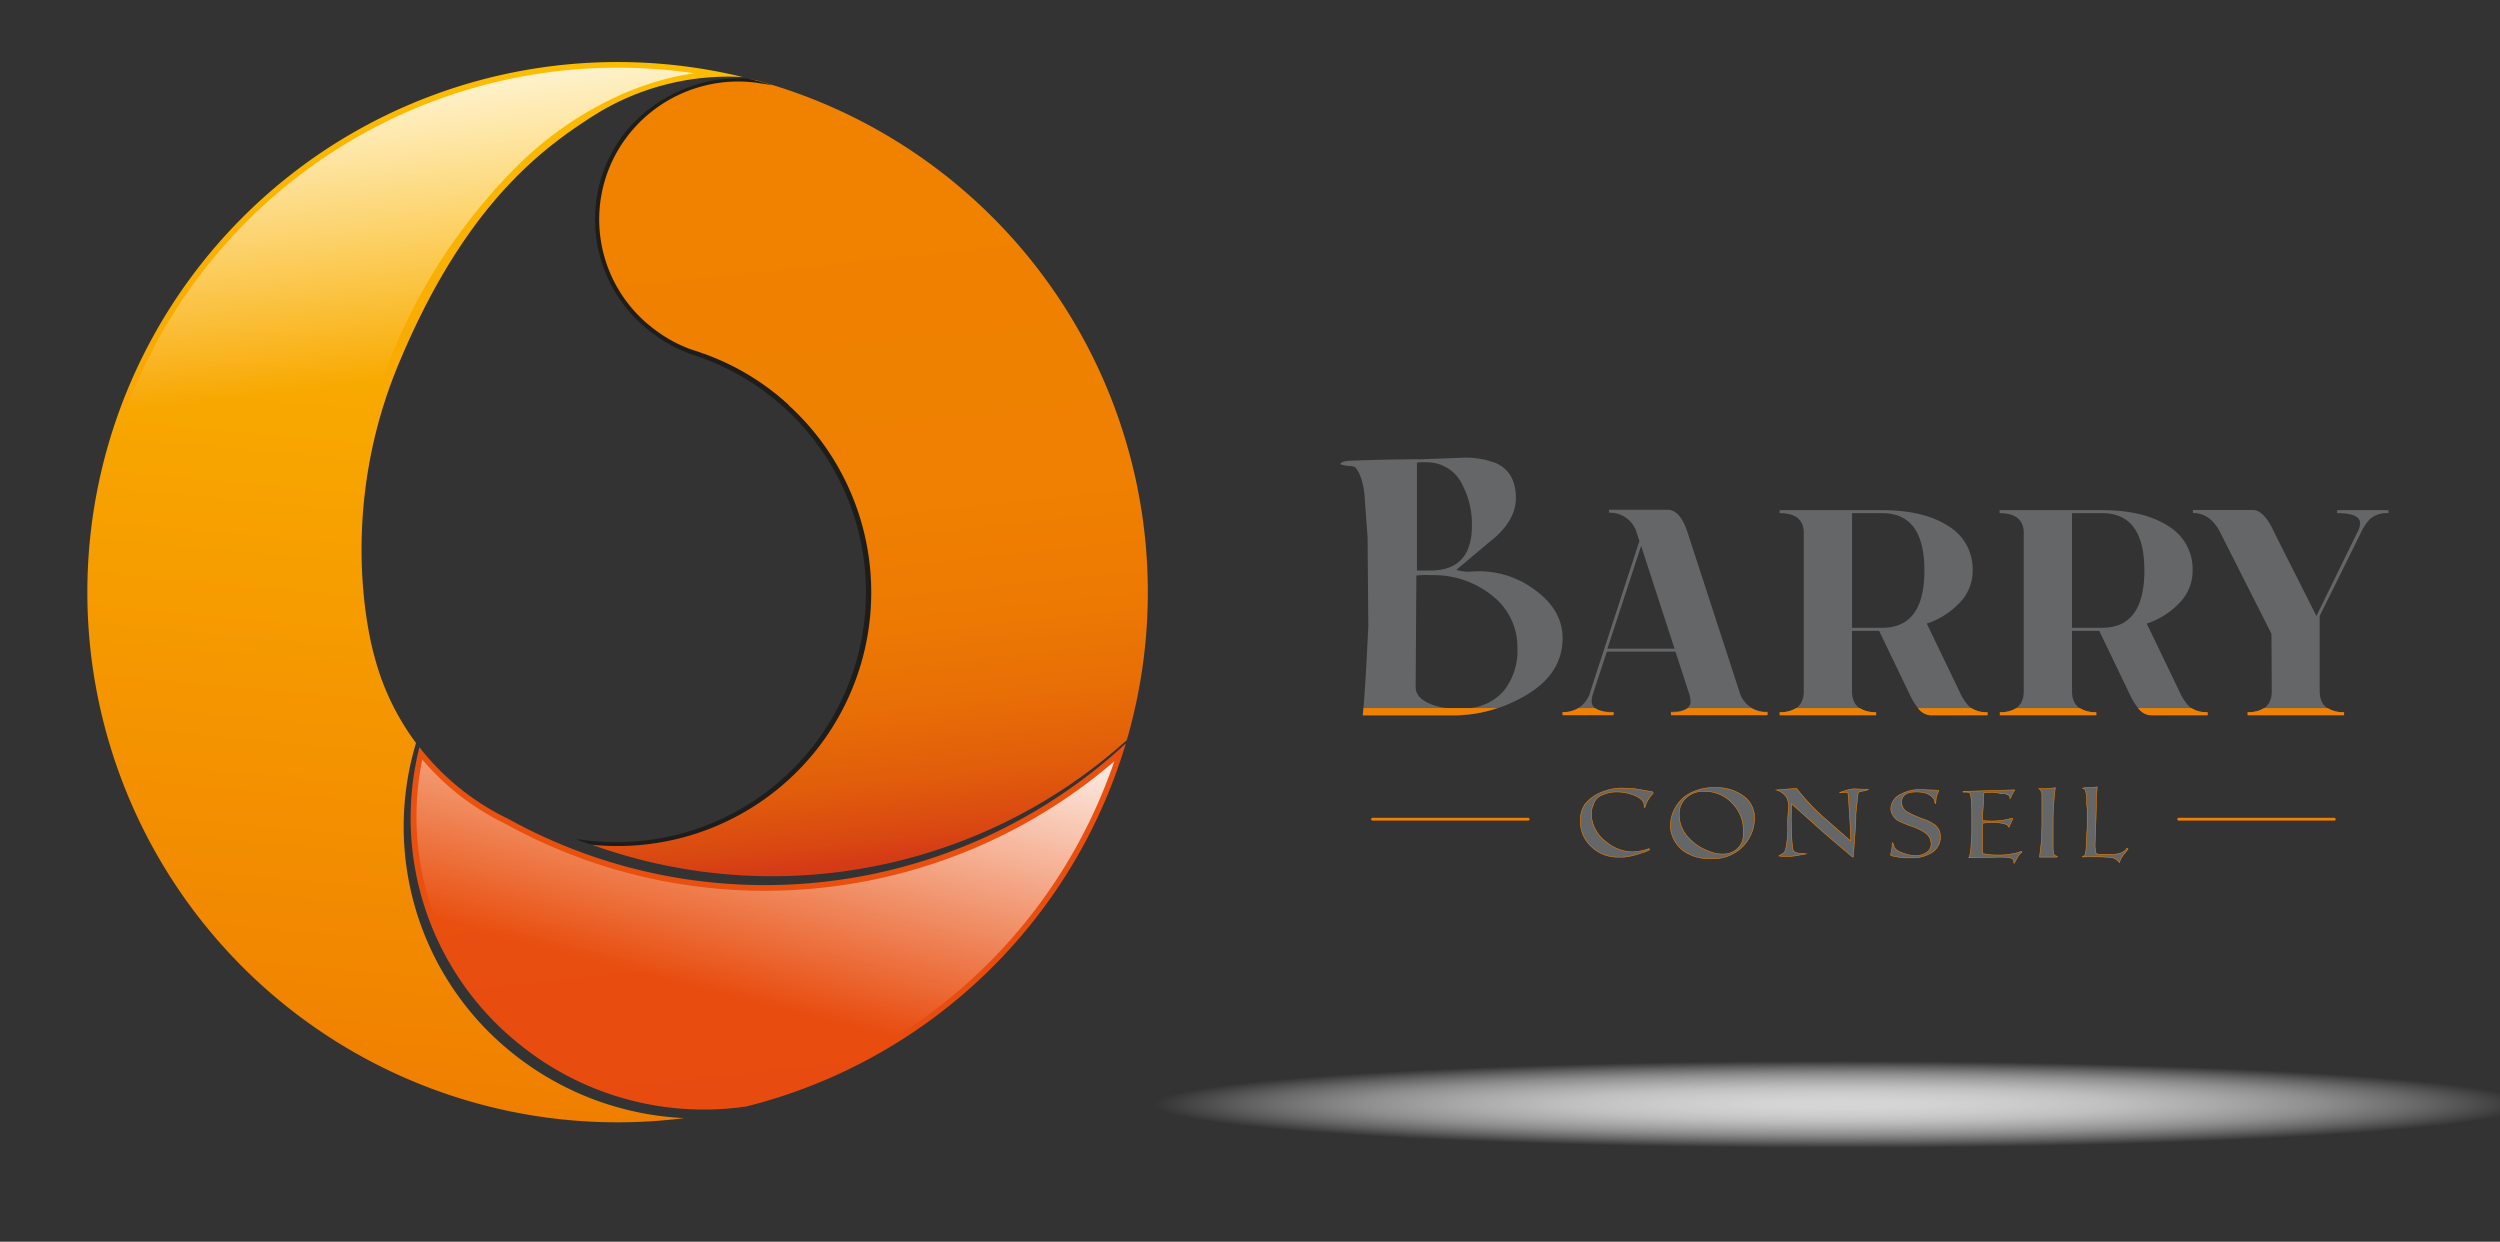 <svg xmlns="http://www.w3.org/2000/svg" xmlns:xlink="http://www.w3.org/1999/xlink" viewBox="0 0 448.84 222.94"><rect x="0" y="0" width="448.84" height="222.94" fill="#333333" stroke="none"/><defs><style>.cls-1{fill:url(#Dégradé_sans_nom_37);}.cls-2,.cls-3{fill:#646667;}.cls-2{stroke:#f08100;stroke-miterlimit:10;stroke-width:0.1px;}.cls-4{fill:#f08100;}.cls-5{fill:url(#Dégradé_sans_nom_46);}.cls-6{fill:url(#Dégradé_sans_nom_69);}.cls-7{fill:url(#Dégradé_sans_nom_32);}.cls-8{fill:url(#Dégradé_sans_nom_70);}.cls-9{fill:url(#Dégradé_sans_nom_80);}.cls-10{fill:#1d1d1b;}</style><radialGradient id="Dégradé_sans_nom_37" cx="185.62" cy="222.48" r="156.09" gradientTransform="translate(183.85 187.16) scale(0.79 0.05)" gradientUnits="userSpaceOnUse"><stop offset="0" stop-color="#d6d6d6"/><stop offset="0.12" stop-color="#d7d7d7" stop-opacity="0.98"/><stop offset="0.26" stop-color="#d9d9d9" stop-opacity="0.92"/><stop offset="0.4" stop-color="#dedede" stop-opacity="0.82"/><stop offset="0.55" stop-color="#e3e3e3" stop-opacity="0.67"/><stop offset="0.7" stop-color="#ebebeb" stop-opacity="0.49"/><stop offset="0.85" stop-color="#f4f4f4" stop-opacity="0.26"/><stop offset="1" stop-color="#fff" stop-opacity="0"/></radialGradient><linearGradient id="Dégradé_sans_nom_46" x1="84.44" y1="-15.12" x2="64.82" y2="200.37" gradientUnits="userSpaceOnUse"><stop offset="0" stop-color="#fec500"/><stop offset="1" stop-color="#f07e00"/></linearGradient><linearGradient id="Dégradé_sans_nom_69" x1="63.52" y1="4.35" x2="93.78" y2="249.43" gradientUnits="userSpaceOnUse"><stop offset="0" stop-color="#fff"/><stop offset="0.26" stop-color="#fff" stop-opacity="0"/></linearGradient><linearGradient id="Dégradé_sans_nom_32" x1="165.37" y1="242.1" x2="215.25" y2="291.97" gradientTransform="matrix(0.63, -0.78, -0.78, -0.63, 229.21, 478.16)" gradientUnits="userSpaceOnUse"><stop offset="0" stop-color="#e84b0f"/><stop offset="1" stop-color="#e9520e"/></linearGradient><linearGradient id="Dégradé_sans_nom_70" x1="143.36" y1="115.18" x2="79.84" y2="365.59" gradientUnits="userSpaceOnUse"><stop offset="0" stop-color="#fff"/><stop offset="0.25" stop-color="#fff" stop-opacity="0"/></linearGradient><linearGradient id="Dégradé_sans_nom_80" x1="207.08" y1="257.06" x2="308.65" y2="358.62" gradientTransform="matrix(0.63, -0.78, -0.78, -0.63, 229.21, 478.16)" gradientUnits="userSpaceOnUse"><stop offset="0" stop-color="#d43a16"/><stop offset="0.03" stop-color="#d94712"/><stop offset="0.1" stop-color="#e15d0b"/><stop offset="0.19" stop-color="#e86e06"/><stop offset="0.29" stop-color="#ed7903"/><stop offset="0.44" stop-color="#ef8001"/><stop offset="0.85" stop-color="#f08200"/></linearGradient></defs><g id="Ombre"><ellipse class="cls-1" cx="329.86" cy="198.45" rx="130.8" ry="8.68"/></g><g id="Textes"><path class="cls-2" d="M296.81,142.42a5.7,5.7,0,0,0-1.49,2.53.15.15,0,0,0-.08,0h-.06a2,2,0,0,0,0-.35c0-.74-.62-1.36-1.86-1.85a8.46,8.46,0,0,0-3-.57,6.16,6.16,0,0,0-2.6.52,2.67,2.67,0,0,0-1.71,2c-.07,0-.13.21-.19.49a3.29,3.29,0,0,0-.09.64s0,0,0,.18,0,.38,0,.68a6.54,6.54,0,0,0,2.59,4.42,7.5,7.5,0,0,0,4.84,1.83,9.6,9.6,0,0,0,2.83-.56.29.29,0,0,1,.22.13,3.71,3.71,0,0,1-1.35.57,13.79,13.79,0,0,1-3.32.81l-.46,0h-.48a6.78,6.78,0,0,1-5-2,6,6,0,0,1-1.86-4.35,5,5,0,0,1,.84-3.17,7.16,7.16,0,0,1,3.07-2.18,9.52,9.52,0,0,1,3.56-.7l2.12.09,3.37.58Z"/><path class="cls-2" d="M315,146.84a7.33,7.33,0,0,1-7.49,7.32h-.42a8.05,8.05,0,0,1-4.61-1.23,5.93,5.93,0,0,1-2.58-4.31,2.61,2.61,0,0,1,0-.79,6.93,6.93,0,0,1,2.82-5,8.9,8.9,0,0,1,5.23-1.42,8.08,8.08,0,0,1,5.08,1.52A4.75,4.75,0,0,1,315,146.84ZM313,149a6.81,6.81,0,0,0-1.84-4.63,6.73,6.73,0,0,0-5.23-2.29,4.39,4.39,0,0,0-3.29,1.24,3.9,3.9,0,0,0-1.16,2.9,5.93,5.93,0,0,0,1.22,3.64,8.84,8.84,0,0,0,3.73,2.81,6.83,6.83,0,0,0,2.56.66h.4a3.61,3.61,0,0,0,2.47-.92,3.24,3.24,0,0,0,1.12-2.47c0-.29,0-.53,0-.71Z"/><path class="cls-2" d="M335.42,141.73a2.68,2.68,0,0,1-.81.27,4.17,4.17,0,0,0-1,.26c-.28,2.51-.42,3.85-.42,4v.82c0,.29-.08,1.48-.22,3.57l-.24,3.21a.21.21,0,0,1-.12,0,9.46,9.46,0,0,1-1-.83Q328,150,326,148.2q-3.07-2.76-4.34-3.86c-.09,1.5-.1,3.38,0,5.62a22.88,22.88,0,0,0,.2,2.33,2,2,0,0,0,.1.4.51.51,0,0,0,.24.26,2.2,2.2,0,0,0,1,.25,7.92,7.92,0,0,1,1.06.1l-1.52.28a10.71,10.71,0,0,1-1.84.19,8.4,8.4,0,0,1-1.52-.1l.64-.4a1.14,1.14,0,0,0,.52-.6,17,17,0,0,0,.42-4.58v-1l.14-2.14a3.83,3.83,0,0,0-.3-1.73,3.34,3.34,0,0,0-1.87-1.39q1.23-.12,3.63-.27a38.61,38.61,0,0,0,4.65,5q1.19,1.06,5,4.38a.29.29,0,0,0,.06-.21l-.1-2.69c-.08-1.31-.16-2.6-.24-3.84,0-.41-.07-1-.16-1.84,0-.07-.1-.1-.26-.1l-1.24.05a7.26,7.26,0,0,1,1.08-.37,6.17,6.17,0,0,1,1.48-.31Z"/><path class="cls-2" d="M348.37,150.19a3.27,3.27,0,0,1-1.62,2.92,6.19,6.19,0,0,1-3.38.89l-.87,0-.88,0a9.84,9.84,0,0,1-1.14-.19,3.28,3.28,0,0,1-1.06-.28l.1-.47a6.83,6.83,0,0,0,.18-1.17,1.8,1.8,0,0,1,.08-.6,3.79,3.79,0,0,1,.3.77c.16.44.73.83,1.72,1.15a6.77,6.77,0,0,0,2.07.41,3.48,3.48,0,0,0,1.92-.51,1.8,1.8,0,0,0,.92-1.59,2.49,2.49,0,0,0-1.06-2,9.57,9.57,0,0,0-2.38-1.15,21.72,21.72,0,0,1-2.43-1,2.59,2.59,0,0,1-1-1,2.32,2.32,0,0,1-.37-1.2,3,3,0,0,1,1.88-2.61,6.93,6.93,0,0,1,3.23-.8l3.44.12v.2l-.18.45a3.44,3.44,0,0,0-.23.81l-.09.92c-.08,0-.13-.13-.14-.28a2.51,2.51,0,0,0-.06-.33q-.79-1.47-3.24-1.47c-1.78,0-2.67.61-2.67,1.82a2,2,0,0,0,1.12,1.83,19.14,19.14,0,0,0,2.73,1.21,7.61,7.61,0,0,1,2.2,1.12A2.62,2.62,0,0,1,348.37,150.19Z"/><path class="cls-2" d="M363,153a2.53,2.53,0,0,0-.82,1c-.2.33-.39.67-.58,1a3.64,3.64,0,0,0-.14-.67c-.17-.3-1-.45-2.38-.45l-5.61.12a2.91,2.91,0,0,0,.27-.94,7.26,7.26,0,0,0,.13-1.26l.14-2.06v-2.17s0-.12,0-.33,0-.33,0-.35v-1.1c0-.31,0-.87-.08-1.66a5.15,5.15,0,0,0-.24-1.71,1.15,1.15,0,0,0-.62-.21l-.62,0a.39.39,0,0,1,0-.06.1.1,0,0,0,0-.06l9.29-.28a9,9,0,0,0-.62,1.1q-.06.12-.18.42l-.07,0h-.07a.42.42,0,0,0,.06-.21c0-.2-.18-.36-.56-.49a2.12,2.12,0,0,0-.8-.18.19.19,0,0,0-.16.07,6.44,6.44,0,0,0-2.23-.24,3.18,3.18,0,0,0-.81.06c-.11,0-.18.21-.19.51s0,.47,0,.7c0,.62-.08,1.54-.16,2.76,0,.62,0,1,0,1a13,13,0,0,0,1.76.09,12.14,12.14,0,0,0,3.55-.51c.05.05.08.09.08.13a5.93,5.93,0,0,1-.28.64c-.21.46-.33.73-.36.82s-.13-.06-.19-.18a.58.58,0,0,0-.19-.25,7.68,7.68,0,0,0-3.07-.37c-.14,0-.54,0-1.22.11a.52.52,0,0,0-.1.33v3.88s0,.1,0,.28,0,.32,0,.4a2.37,2.37,0,0,0,.06.57,11.33,11.33,0,0,0,2.7.25h.83a10.1,10.1,0,0,0,1.79-.22,5.25,5.25,0,0,0,1.49-.41l.18,0Z"/><path class="cls-2" d="M369.36,153.74a.42.42,0,0,1-.08.14h-3.11l.35-2.95.08-2.85c0-2.62,0-3.93,0-3.92a2.72,2.72,0,0,0,0-.43c0-.38,0-.76,0-1.15a1.35,1.35,0,0,0-.55-1l.65,0h.48a7.74,7.74,0,0,0,1.27-.08c.36-.05.51-.08.45-.08H369a53.47,53.47,0,0,0-.4,5.47l0,5.59c0,.19.06.38.08.56a1,1,0,0,0,.22.55Z"/><path class="cls-2" d="M382.05,152.48c-.5.59-.81,1-.94,1.15a3.58,3.58,0,0,0-.58,1.23,7.46,7.46,0,0,0-.72-.65,1.89,1.89,0,0,0-.8-.26,35.47,35.47,0,0,0-3.76-.12c-.12,0-.32,0-.62,0a5.3,5.3,0,0,1-.77,0s.07-.07.22-.14a.47.47,0,0,0,.28-.27,6.89,6.89,0,0,0,.19-2l.18-2.86v-3.31l-.1-1.11v-.76a4.62,4.62,0,0,0-.14-1.11,1.78,1.78,0,0,0-.19-.58l-.36-.18a3.76,3.76,0,0,1,1.07-.1,8,8,0,0,0,1.5-.14c0,.15,0,.43-.06.82s-.06.73-.08.89c0,.86,0,2.82-.14,5.87l-.1,3a5.63,5.63,0,0,0,.08.8c.06.42.13.64.22.66a4.58,4.58,0,0,0,1,.09h.8l.8,0c1.45,0,2.39-.37,2.82-1.1A.19.19,0,0,1,382.05,152.48Z"/><path class="cls-3" d="M280.54,114.59q0,6.89-7.72,10.87a25.52,25.52,0,0,1-11.71,3H244.66c.3-2.66.64-8.55,1-16l-.13-16q-.26-3.54-.51-7c-.17-2.53-.73-4.38-1.67-5.53a2,2,0,0,0-1.1-.26,6.6,6.6,0,0,1-1.61-.32c.09-.39.73-.6,1.93-.65l4-.12c2.79-.09,7.12-.13,8.67-.13l3.57-.13,3.57-.13a14.92,14.92,0,0,1,6.3,1q3.48,1.66,3.48,6.24c0,2.4-1.19,4.7-3.54,6.88q-3.61,3-7.14,6a7,7,0,0,0,2.57.32,16.69,16.69,0,0,1,11.48,3.25Q280.54,109.5,280.54,114.59Zm-8.11,1.8a11.68,11.68,0,0,0-4.5-9.43,16.79,16.79,0,0,0-11-3.7,15.71,15.71,0,0,0-2.64.07l-.13,20c0,1.28.84,2.27,2.51,3a10.54,10.54,0,0,0,4.18.83h1.74A9.24,9.24,0,0,0,270,124,11.51,11.51,0,0,0,272.43,116.39Zm-8.17-22a15.1,15.1,0,0,0-1.61-7.14A7,7,0,0,0,256,83a6.66,6.66,0,0,0-1.61.06v19.37h2.44C261.8,102.43,264.26,99.69,264.26,94.39Z"/><path class="cls-3" d="M300.81,117H288.49l-2.42,7.35a5,5,0,0,0-.31,1.57c0,1.27,1.31,1.9,3.93,1.9v.55h-9.16v-.55a4.84,4.84,0,0,0,5-3.68l8.8-27-.46-1.41a5,5,0,0,0-5-3.68v-.54h10.45q2.32,0,3.63,4l9.31,28.58a4.89,4.89,0,0,0,5.09,3.68v.55H300v-.55c2.34,0,3.52-.61,3.52-1.84a5.5,5.5,0,0,0-.33-1.62Zm-.17-.54-6-18.45-6.05,18.45Z"/><path class="cls-3" d="M319.51,91.59h18.41q7.41,0,11.82,2.82a9,9,0,0,1,4.42,8.12,8.14,8.14,0,0,1-2.23,5.58,14.4,14.4,0,0,1-6,3.85l5.89,12.24a9.56,9.56,0,0,0,1.67,2.59,4.61,4.61,0,0,0,3.36,1.07v.55H346.56q-2,0-3.83-4l-5.36-11.15H332.5v10.83q0,3.78,4.33,3.78v.55H319.51v-.55c2.88,0,4.33-1.26,4.33-3.78V95.44q-.16-3.31-4.33-3.31Zm13,.54v20.58h5.42q7.57,0,7.57-10.29t-7.57-10.29Z"/><path class="cls-3" d="M359,91.59h18.41q7.41,0,11.82,2.82a9,9,0,0,1,4.42,8.12,8.14,8.14,0,0,1-2.23,5.58,14.4,14.4,0,0,1-6,3.85l5.89,12.24a9.32,9.32,0,0,0,1.68,2.59,4.57,4.57,0,0,0,3.35,1.07v.55H386.08q-2,0-3.83-4l-5.36-11.15H372v10.83c0,2.52,1.45,3.78,4.33,3.78v.55H359v-.55q4.34,0,4.33-3.78V95.44q-.17-3.31-4.33-3.31Zm13,.54v20.58h5.42q7.57,0,7.57-10.29t-7.57-10.29Z"/><path class="cls-3" d="M408.31,95.59l7.57,15,7.34-15a3.7,3.7,0,0,0,.5-1.67c0-1.19-1.37-1.79-4.12-1.79v-.54h9.21v.54a4.53,4.53,0,0,0-3.35,1.09,10,10,0,0,0-1.68,2.6l-7.31,14.77,0,13.49c0,2.52,1.45,3.78,4.33,3.78v.55H403.53v-.55q4.34,0,4.33-3.78l-.05-10.29-9.1-18q-1.79-3.69-5-3.69v-.54h10.78C405.83,91.59,407.11,92.93,408.31,95.59Z"/><path class="cls-4" d="M274.36,147.33H246.42a.25.25,0,0,1-.25-.25.26.26,0,0,1,.25-.25h27.94a.25.25,0,0,1,.25.25A.25.25,0,0,1,274.36,147.33Z"/><path class="cls-4" d="M419.09,147.33H391.16a.25.25,0,0,1-.25-.25.25.25,0,0,1,.25-.25h27.93a.25.25,0,0,1,.25.25A.25.25,0,0,1,419.09,147.33Z"/><path class="cls-4" d="M336.83,127.86a5.16,5.16,0,0,1-2.93-.73H322.44a5.16,5.16,0,0,1-2.93.73v.55h17.32Z"/><path class="cls-4" d="M346.56,128.41h10.27v-.55a5.1,5.1,0,0,1-2.9-.73h-9.58A3,3,0,0,0,346.56,128.41Z"/><path class="cls-4" d="M386.08,128.41h10.27v-.55a5.1,5.1,0,0,1-2.9-.73h-9.58A3,3,0,0,0,386.08,128.41Z"/><path class="cls-4" d="M376.35,127.86a5.16,5.16,0,0,1-2.93-.73H362a5.16,5.16,0,0,1-2.93.73v.55h17.32Z"/><path class="cls-4" d="M403.53,127.86v.55h17.32v-.55a5.1,5.1,0,0,1-2.92-.73H406.46A5.16,5.16,0,0,1,403.53,127.86Z"/><path class="cls-4" d="M289.69,127.86a5.58,5.58,0,0,1-3.35-.73h-2.95a5.35,5.35,0,0,1-2.86.73v.55h9.16Z"/><path class="cls-4" d="M300,127.86v.55h17.32v-.55a5.52,5.52,0,0,1-2.9-.73H303.05A4.65,4.65,0,0,1,300,127.86Z"/><path class="cls-4" d="M244.79,127.13c0,.48-.09.91-.13,1.28h16.45a24.26,24.26,0,0,0,7.71-1.29Z"/></g><g id="Sigle"><path class="cls-5" d="M133.34,13.83a95.18,95.18,0,1,0-10.49,186.91A53.22,53.22,0,0,1,91.92,189a52.07,52.07,0,0,1-17.23-55.61,45.07,45.07,0,0,1-7.48-15.6c-.75-2.66-6.75-25.72,4.3-52.31C82.92,38,96.11,27.62,105.14,21.69c.65-.44,1.3-.86,2-1.27.2-.13.41-.27.62-.39h0A45.39,45.39,0,0,1,133.34,13.83Z"/><path class="cls-6" d="M92.46,30.2A102,102,0,0,0,67.85,70.61c-6.66,19.8-6.82,48.55,5.74,63A52.84,52.84,0,0,0,91.3,189.75a54.35,54.35,0,0,0,22.07,10.73,93.29,93.29,0,0,1-61.46-20.73A94.19,94.19,0,0,1,124.67,13.16C113,14.72,100.94,21.56,92.46,30.2Z"/><path class="cls-7" d="M202.13,133.47A95.27,95.27,0,0,1,134,198.65a52.62,52.62,0,0,1-40.83-11.24,52,52,0,0,1-17.87-53.26A44.86,44.86,0,0,0,91.22,147,95.25,95.25,0,0,0,202.13,133.47Z"/><path class="cls-8" d="M200.06,136.67a94.31,94.31,0,0,1-66.25,61,51.57,51.57,0,0,1-58-61.31,46.14,46.14,0,0,0,6.14,6,46.94,46.94,0,0,0,8.79,5.55,96.28,96.28,0,0,0,109.3-11.21Z"/><path class="cls-9" d="M202.3,132.88A95.25,95.25,0,0,1,104.5,151a45.16,45.16,0,0,0,20.27-87.68,23.42,23.42,0,0,1-6-2.92c-.75-.5-1.47-1-2.18-1.59a25,25,0,0,1-3.82-35.11,25.38,25.38,0,0,1,22.91-9.31A95.23,95.23,0,0,1,202.3,132.88Z"/><path class="cls-10" d="M141.58,72.68A45,45,0,0,0,124.89,63a23.57,23.57,0,0,1-6-2.88c-.74-.49-1.46-1-2.15-1.58A24.58,24.58,0,0,1,113,24a25.08,25.08,0,0,1,22.57-9.18s1.28.17,3.1.5a39.45,39.45,0,0,0-4.57-1.23,32.44,32.44,0,0,0-5.15.21,26.71,26.71,0,0,0-16.54,9.23,25.35,25.35,0,0,0,3.89,35.63c.71.57,1.45,1.11,2.2,1.62a24.19,24.19,0,0,0,6.14,3,44.83,44.83,0,0,1-20.11,87l-1.09-.13c.73.36,1.76.69,2.6,1a46.84,46.84,0,0,0,4.87.24,45.53,45.53,0,0,0,30.65-79.18Z"/></g></svg>